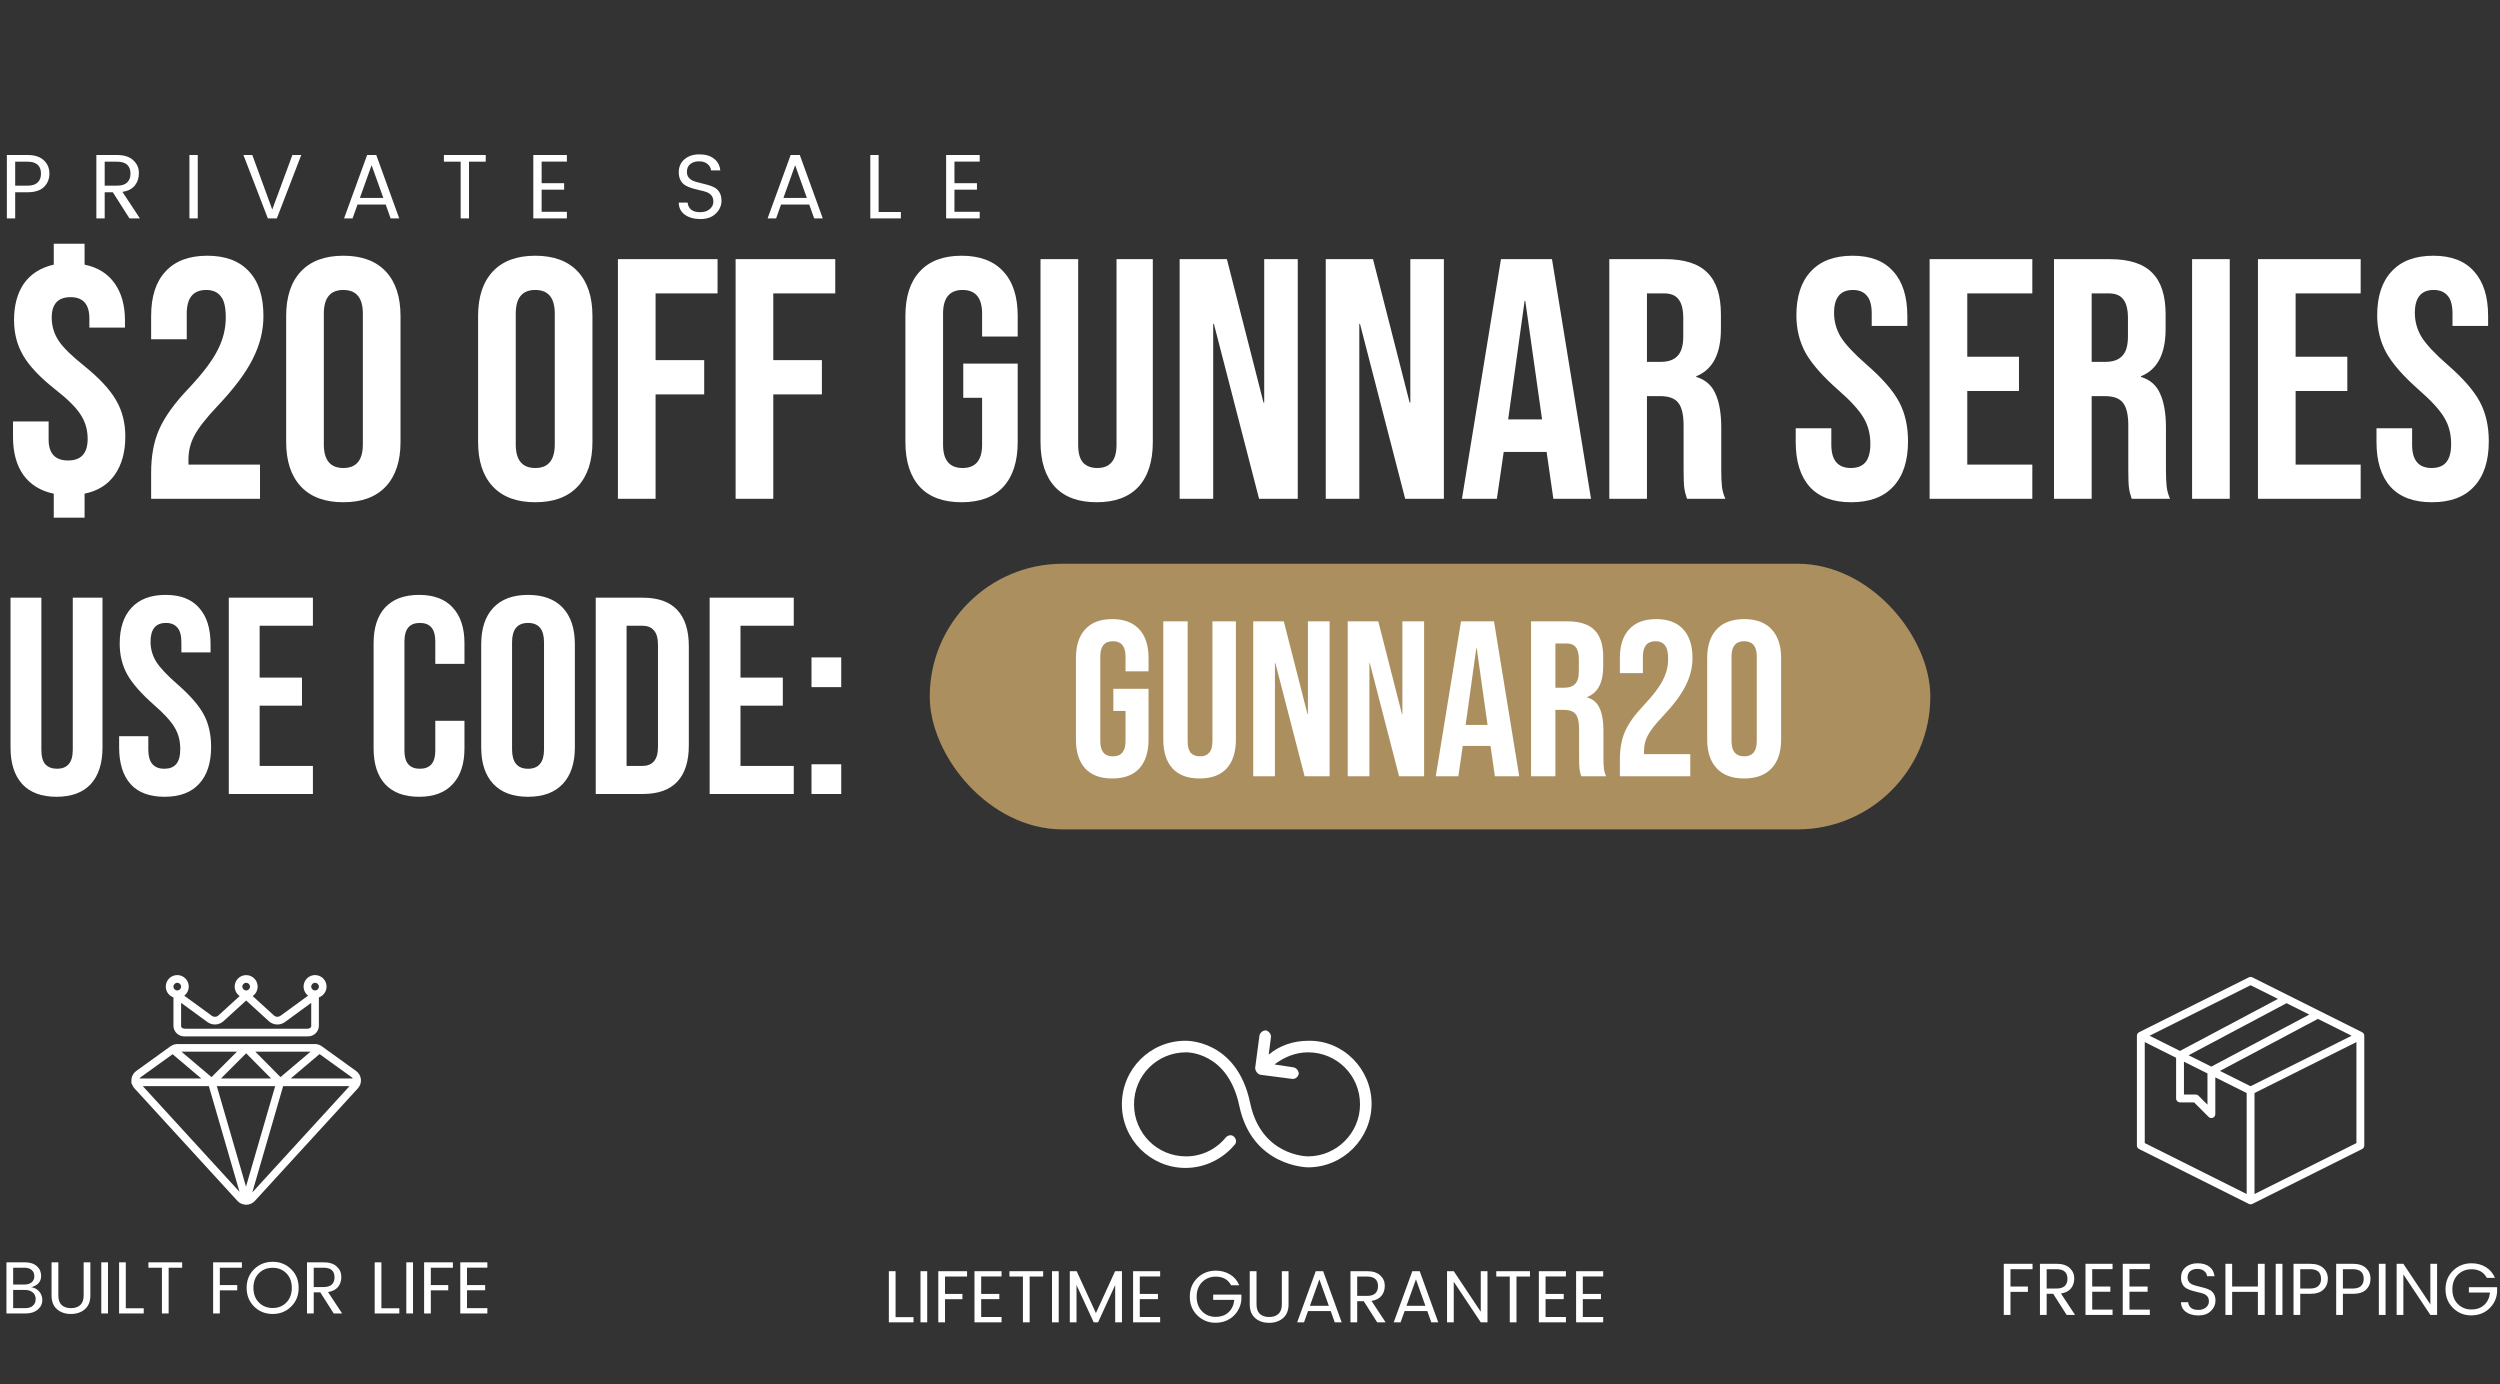 <svg width="847" height="469" viewBox="0 0 847 469" fill="none" xmlns="http://www.w3.org/2000/svg">
<rect x="0" y="0" width="847" height="469" fill="#333333" stroke="none"/>
<path d="M18.214 167.26C13.729 166.332 10.288 164.205 7.89 160.88C5.57 157.555 4.41 153.301 4.41 148.12V142.784H16.474V148.932C16.474 153.649 18.678 156.008 23.086 156.008C27.494 156.008 29.698 153.572 29.698 148.7C29.698 145.684 28.925 142.977 27.378 140.58C25.832 138.105 22.97 135.244 18.794 131.996C13.613 127.897 9.978 124.069 7.89 120.512C5.802 116.955 4.758 112.933 4.758 108.448C4.758 103.421 5.88 99.284 8.122 96.036C10.442 92.788 13.806 90.661 18.214 89.656V82.58H28.654V89.656C33.14 90.584 36.542 92.711 38.862 96.036C41.182 99.284 42.342 103.499 42.342 108.68V111H30.278V107.868C30.278 103.073 28.152 100.676 23.898 100.676C19.645 100.676 17.518 102.996 17.518 107.636C17.518 110.42 18.292 113.011 19.838 115.408C21.385 117.728 24.246 120.551 28.422 123.876C33.604 128.052 37.238 131.957 39.326 135.592C41.414 139.149 42.458 143.248 42.458 147.888C42.458 153.147 41.26 157.477 38.862 160.88C36.542 164.205 33.14 166.332 28.654 167.26V175.38H18.214V167.26ZM51.204 160.184C51.204 154.384 52.132 149.435 53.988 145.336C55.844 141.16 59.169 136.559 63.964 131.532C68.681 126.505 71.929 122.213 73.708 118.656C75.564 115.099 76.492 111.387 76.492 107.52C76.492 104.04 75.912 101.643 74.752 100.328C73.669 98.936 72.045 98.24 69.88 98.24C65.472 98.24 63.268 100.908 63.268 106.244V114.944H51.204V107.056C51.204 100.483 52.828 95.456 56.076 91.976C59.324 88.419 64.041 86.64 70.228 86.64C76.414 86.64 81.132 88.419 84.38 91.976C87.628 95.456 89.252 100.483 89.252 107.056C89.252 112.005 88.053 116.839 85.656 121.556C83.336 126.273 79.276 131.687 73.476 137.796C69.686 141.817 67.134 145.104 65.82 147.656C64.505 150.131 63.848 152.799 63.848 155.66V157.4H88.092V169H51.204V160.184ZM116.325 170.16C110.061 170.16 105.266 168.381 101.941 164.824C98.616 161.267 96.953 156.24 96.953 149.744V107.056C96.953 100.56 98.616 95.533 101.941 91.976C105.266 88.419 110.061 86.64 116.325 86.64C122.589 86.64 127.384 88.419 130.709 91.976C134.034 95.533 135.697 100.56 135.697 107.056V149.744C135.697 156.24 134.034 161.267 130.709 164.824C127.384 168.381 122.589 170.16 116.325 170.16ZM116.325 158.56C120.733 158.56 122.937 155.892 122.937 150.556V106.244C122.937 100.908 120.733 98.24 116.325 98.24C111.917 98.24 109.713 100.908 109.713 106.244V150.556C109.713 155.892 111.917 158.56 116.325 158.56ZM181.348 170.16C175.084 170.16 170.29 168.381 166.964 164.824C163.639 161.267 161.976 156.24 161.976 149.744V107.056C161.976 100.56 163.639 95.533 166.964 91.976C170.29 88.419 175.084 86.64 181.348 86.64C187.612 86.64 192.407 88.419 195.732 91.976C199.058 95.533 200.72 100.56 200.72 107.056V149.744C200.72 156.24 199.058 161.267 195.732 164.824C192.407 168.381 187.612 170.16 181.348 170.16ZM181.348 158.56C185.756 158.56 187.96 155.892 187.96 150.556V106.244C187.96 100.908 185.756 98.24 181.348 98.24C176.94 98.24 174.736 100.908 174.736 106.244V150.556C174.736 155.892 176.94 158.56 181.348 158.56ZM209.35 87.8H243.106V99.4H222.11V122.02H238.582V133.62H222.11V169H209.35V87.8ZM249.225 87.8H282.981V99.4H261.985V122.02H278.457V133.62H261.985V169H249.225V87.8ZM325.774 170.16C319.587 170.16 314.87 168.42 311.622 164.94C308.374 161.383 306.75 156.317 306.75 149.744V107.056C306.75 100.483 308.374 95.456 311.622 91.976C314.87 88.419 319.587 86.64 325.774 86.64C331.961 86.64 336.678 88.419 339.926 91.976C343.174 95.456 344.798 100.483 344.798 107.056V114.016H332.734V106.244C332.734 100.908 330.53 98.24 326.122 98.24C321.714 98.24 319.51 100.908 319.51 106.244V150.672C319.51 155.931 321.714 158.56 326.122 158.56C330.53 158.56 332.734 155.931 332.734 150.672V134.78H326.354V123.18H344.798V149.744C344.798 156.317 343.174 161.383 339.926 164.94C336.678 168.42 331.961 170.16 325.774 170.16ZM371.55 170.16C365.364 170.16 360.646 168.42 357.398 164.94C354.15 161.383 352.526 156.317 352.526 149.744V87.8H365.286V150.672C365.286 153.456 365.828 155.467 366.91 156.704C368.07 157.941 369.694 158.56 371.782 158.56C373.87 158.56 375.456 157.941 376.538 156.704C377.698 155.467 378.278 153.456 378.278 150.672V87.8H390.574V149.744C390.574 156.317 388.95 161.383 385.702 164.94C382.454 168.42 377.737 170.16 371.55 170.16ZM399.662 87.8H415.67L428.082 136.404H428.314V87.8H439.682V169H426.574L411.262 109.724H411.03V169H399.662V87.8ZM449.166 87.8H465.174L477.586 136.404H477.818V87.8H489.186V169H476.078L460.766 109.724H460.534V169H449.166V87.8ZM508.53 87.8H525.814L539.038 169H526.278L523.958 152.876V153.108H509.458L507.138 169H495.306L508.53 87.8ZM522.45 142.088L516.766 101.952H516.534L510.966 142.088H522.45ZM545.229 87.8H564.137C570.71 87.8 575.505 89.347 578.521 92.44C581.537 95.456 583.045 100.135 583.045 106.476V111.464C583.045 119.893 580.261 125.229 574.693 127.472V127.704C577.786 128.632 579.951 130.527 581.189 133.388C582.503 136.249 583.161 140.077 583.161 144.872V159.14C583.161 161.46 583.238 163.355 583.393 164.824C583.547 166.216 583.934 167.608 584.553 169H571.561C571.097 167.685 570.787 166.448 570.633 165.288C570.478 164.128 570.401 162.04 570.401 159.024V144.176C570.401 140.464 569.782 137.873 568.545 136.404C567.385 134.935 565.335 134.2 562.397 134.2H557.989V169H545.229V87.8ZM562.629 122.6C565.181 122.6 567.075 121.943 568.313 120.628C569.627 119.313 570.285 117.109 570.285 114.016V107.752C570.285 104.813 569.743 102.687 568.661 101.372C567.655 100.057 566.031 99.4 563.789 99.4H557.989V122.6H562.629ZM627.18 170.16C620.993 170.16 616.315 168.42 613.144 164.94C609.973 161.383 608.388 156.317 608.388 149.744V145.104H620.452V150.672C620.452 155.931 622.656 158.56 627.064 158.56C629.229 158.56 630.853 157.941 631.936 156.704C633.096 155.389 633.676 153.301 633.676 150.44C633.676 147.037 632.903 144.06 631.356 141.508C629.809 138.879 626.948 135.747 622.772 132.112C617.513 127.472 613.84 123.296 611.752 119.584C609.664 115.795 608.62 111.541 608.62 106.824C608.62 100.405 610.244 95.456 613.492 91.976C616.74 88.419 621.457 86.64 627.644 86.64C633.753 86.64 638.355 88.419 641.448 91.976C644.619 95.456 646.204 100.483 646.204 107.056V110.42H634.14V106.244C634.14 103.46 633.599 101.449 632.516 100.212C631.433 98.897 629.848 98.24 627.76 98.24C623.507 98.24 621.38 100.831 621.38 106.012C621.38 108.951 622.153 111.696 623.7 114.248C625.324 116.8 628.224 119.893 632.4 123.528C637.736 128.168 641.409 132.383 643.42 136.172C645.431 139.961 646.436 144.408 646.436 149.512C646.436 156.163 644.773 161.267 641.448 164.824C638.2 168.381 633.444 170.16 627.18 170.16ZM653.752 87.8H688.552V99.4H666.512V120.86H684.028V132.46H666.512V157.4H688.552V169H653.752V87.8ZM695.893 87.8H714.801C721.374 87.8 726.169 89.347 729.185 92.44C732.201 95.456 733.709 100.135 733.709 106.476V111.464C733.709 119.893 730.925 125.229 725.357 127.472V127.704C728.45 128.632 730.615 130.527 731.853 133.388C733.167 136.249 733.825 140.077 733.825 144.872V159.14C733.825 161.46 733.902 163.355 734.057 164.824C734.211 166.216 734.598 167.608 735.217 169H722.225C721.761 167.685 721.451 166.448 721.297 165.288C721.142 164.128 721.065 162.04 721.065 159.024V144.176C721.065 140.464 720.446 137.873 719.209 136.404C718.049 134.935 715.999 134.2 713.061 134.2H708.653V169H695.893V87.8ZM713.293 122.6C715.845 122.6 717.739 121.943 718.977 120.628C720.291 119.313 720.949 117.109 720.949 114.016V107.752C720.949 104.813 720.407 102.687 719.325 101.372C718.319 100.057 716.695 99.4 714.453 99.4H708.653V122.6H713.293ZM742.678 87.8H755.438V169H742.678V87.8ZM764.994 87.8H799.794V99.4H777.754V120.86H795.27V132.46H777.754V157.4H799.794V169H764.994V87.8ZM823.949 170.16C817.763 170.16 813.084 168.42 809.913 164.94C806.743 161.383 805.157 156.317 805.157 149.744V145.104H817.221V150.672C817.221 155.931 819.425 158.56 823.833 158.56C825.999 158.56 827.623 157.941 828.705 156.704C829.865 155.389 830.445 153.301 830.445 150.44C830.445 147.037 829.672 144.06 828.125 141.508C826.579 138.879 823.717 135.747 819.541 132.112C814.283 127.472 810.609 123.296 808.521 119.584C806.433 115.795 805.389 111.541 805.389 106.824C805.389 100.405 807.013 95.456 810.261 91.976C813.509 88.419 818.227 86.64 824.413 86.64C830.523 86.64 835.124 88.419 838.217 91.976C841.388 95.456 842.973 100.483 842.973 107.056V110.42H830.909V106.244C830.909 103.46 830.368 101.449 829.285 100.212C828.203 98.897 826.617 98.24 824.529 98.24C820.276 98.24 818.149 100.831 818.149 106.012C818.149 108.951 818.923 111.696 820.469 114.248C822.093 116.8 824.993 119.893 829.169 123.528C834.505 128.168 838.179 132.383 840.189 136.172C842.2 139.961 843.205 144.408 843.205 149.512C843.205 156.163 841.543 161.267 838.217 164.824C834.969 168.381 830.213 170.16 823.949 170.16Z" fill="white"></path>
<path d="M19.147 269.95C14.08 269.95 10.217 268.525 7.557 265.675C4.897 262.762 3.567 258.613 3.567 253.23V202.5H14.017V253.99C14.017 256.27 14.46 257.917 15.347 258.93C16.297 259.943 17.627 260.45 19.337 260.45C21.047 260.45 22.345 259.943 23.232 258.93C24.182 257.917 24.657 256.27 24.657 253.99V202.5H34.727V253.23C34.727 258.613 33.397 262.762 30.737 265.675C28.077 268.525 24.213 269.95 19.147 269.95ZM55.754 269.95C50.688 269.95 46.856 268.525 44.259 265.675C41.663 262.762 40.364 258.613 40.364 253.23V249.43H50.244V253.99C50.244 258.297 52.049 260.45 55.659 260.45C57.433 260.45 58.763 259.943 59.649 258.93C60.599 257.853 61.074 256.143 61.074 253.8C61.074 251.013 60.441 248.575 59.174 246.485C57.908 244.332 55.564 241.767 52.144 238.79C47.838 234.99 44.829 231.57 43.119 228.53C41.409 225.427 40.554 221.943 40.554 218.08C40.554 212.823 41.884 208.77 44.544 205.92C47.204 203.007 51.068 201.55 56.134 201.55C61.138 201.55 64.906 203.007 67.439 205.92C70.036 208.77 71.334 212.887 71.334 218.27V221.025H61.454V217.605C61.454 215.325 61.011 213.678 60.124 212.665C59.238 211.588 57.939 211.05 56.229 211.05C52.746 211.05 51.004 213.172 51.004 217.415C51.004 219.822 51.638 222.07 52.904 224.16C54.234 226.25 56.609 228.783 60.029 231.76C64.399 235.56 67.408 239.012 69.054 242.115C70.701 245.218 71.524 248.86 71.524 253.04C71.524 258.487 70.163 262.667 67.439 265.58C64.779 268.493 60.884 269.95 55.754 269.95ZM77.516 202.5H106.016V212H87.966V229.575H102.311V239.075H87.966V259.5H106.016V269H77.516V202.5ZM141.968 269.95C136.964 269.95 133.133 268.525 130.473 265.675C127.876 262.825 126.578 258.803 126.578 253.61V217.89C126.578 212.697 127.876 208.675 130.473 205.825C133.133 202.975 136.964 201.55 141.968 201.55C146.971 201.55 150.771 202.975 153.368 205.825C156.028 208.675 157.358 212.697 157.358 217.89V224.92H147.478V217.225C147.478 213.108 145.736 211.05 142.253 211.05C138.769 211.05 137.028 213.108 137.028 217.225V254.37C137.028 258.423 138.769 260.45 142.253 260.45C145.736 260.45 147.478 258.423 147.478 254.37V244.205H157.358V253.61C157.358 258.803 156.028 262.825 153.368 265.675C150.771 268.525 146.971 269.95 141.968 269.95ZM178.9 269.95C173.77 269.95 169.844 268.493 167.12 265.58C164.397 262.667 163.035 258.55 163.035 253.23V218.27C163.035 212.95 164.397 208.833 167.12 205.92C169.844 203.007 173.77 201.55 178.9 201.55C184.03 201.55 187.957 203.007 190.68 205.92C193.404 208.833 194.765 212.95 194.765 218.27V253.23C194.765 258.55 193.404 262.667 190.68 265.58C187.957 268.493 184.03 269.95 178.9 269.95ZM178.9 260.45C182.51 260.45 184.315 258.265 184.315 253.895V217.605C184.315 213.235 182.51 211.05 178.9 211.05C175.29 211.05 173.485 213.235 173.485 217.605V253.895C173.485 258.265 175.29 260.45 178.9 260.45ZM201.833 202.5H217.793C222.986 202.5 226.881 203.893 229.478 206.68C232.074 209.467 233.373 213.552 233.373 218.935V252.565C233.373 257.948 232.074 262.033 229.478 264.82C226.881 267.607 222.986 269 217.793 269H201.833V202.5ZM217.603 259.5C219.313 259.5 220.611 258.993 221.498 257.98C222.448 256.967 222.923 255.32 222.923 253.04V218.46C222.923 216.18 222.448 214.533 221.498 213.52C220.611 212.507 219.313 212 217.603 212H212.283V259.5H217.603ZM240.426 202.5H268.926V212H250.876V229.575H265.221V239.075H250.876V259.5H268.926V269H240.426V202.5ZM274.938 222.735H285.008V232.805H274.938V222.735ZM274.938 258.93H285.008V269H274.938V258.93Z" fill="white"></path>
<rect x="315" y="191" width="339" height="90" rx="45" fill="#AB8F5F"></rect>
<path d="M376.827 263.75C372.827 263.75 369.777 262.625 367.677 260.375C365.577 258.075 364.527 254.8 364.527 250.55V222.95C364.527 218.7 365.577 215.45 367.677 213.2C369.777 210.9 372.827 209.75 376.827 209.75C380.827 209.75 383.877 210.9 385.977 213.2C388.077 215.45 389.127 218.7 389.127 222.95V227.45H381.327V222.425C381.327 218.975 379.902 217.25 377.052 217.25C374.202 217.25 372.777 218.975 372.777 222.425V251.15C372.777 254.55 374.202 256.25 377.052 256.25C379.902 256.25 381.327 254.55 381.327 251.15V240.875H377.202V233.375H389.127V250.55C389.127 254.8 388.077 258.075 385.977 260.375C383.877 262.625 380.827 263.75 376.827 263.75ZM406.424 263.75C402.424 263.75 399.374 262.625 397.274 260.375C395.174 258.075 394.124 254.8 394.124 250.55V210.5H402.374V251.15C402.374 252.95 402.724 254.25 403.424 255.05C404.174 255.85 405.224 256.25 406.574 256.25C407.924 256.25 408.949 255.85 409.649 255.05C410.399 254.25 410.774 252.95 410.774 251.15V210.5H418.724V250.55C418.724 254.8 417.674 258.075 415.574 260.375C413.474 262.625 410.424 263.75 406.424 263.75ZM424.599 210.5H434.949L442.974 241.925H443.124V210.5H450.474V263H441.999L432.099 224.675H431.949V263H424.599V210.5ZM456.606 210.5H466.956L474.981 241.925H475.131V210.5H482.481V263H474.006L464.106 224.675H463.956V263H456.606V210.5ZM494.988 210.5H506.163L514.713 263H506.463L504.963 252.575V252.725H495.588L494.088 263H486.438L494.988 210.5ZM503.988 245.6L500.313 219.65H500.163L496.563 245.6H503.988ZM518.716 210.5H530.941C535.191 210.5 538.291 211.5 540.241 213.5C542.191 215.45 543.166 218.475 543.166 222.575V225.8C543.166 231.25 541.366 234.7 537.766 236.15V236.3C539.766 236.9 541.166 238.125 541.966 239.975C542.816 241.825 543.241 244.3 543.241 247.4V256.625C543.241 258.125 543.291 259.35 543.391 260.3C543.491 261.2 543.741 262.1 544.141 263H535.741C535.441 262.15 535.241 261.35 535.141 260.6C535.041 259.85 534.991 258.5 534.991 256.55V246.95C534.991 244.55 534.591 242.875 533.791 241.925C533.041 240.975 531.716 240.5 529.816 240.5H526.966V263H518.716V210.5ZM529.966 233C531.616 233 532.841 232.575 533.641 231.725C534.491 230.875 534.916 229.45 534.916 227.45V223.4C534.916 221.5 534.566 220.125 533.866 219.275C533.216 218.425 532.166 218 530.716 218H526.966V233H529.966ZM548.815 257.3C548.815 253.55 549.415 250.35 550.615 247.7C551.815 245 553.965 242.025 557.065 238.775C560.115 235.525 562.215 232.75 563.365 230.45C564.565 228.15 565.165 225.75 565.165 223.25C565.165 221 564.79 219.45 564.04 218.6C563.34 217.7 562.29 217.25 560.89 217.25C558.04 217.25 556.615 218.975 556.615 222.425V228.05H548.815V222.95C548.815 218.7 549.865 215.45 551.965 213.2C554.065 210.9 557.115 209.75 561.115 209.75C565.115 209.75 568.165 210.9 570.265 213.2C572.365 215.45 573.415 218.7 573.415 222.95C573.415 226.15 572.64 229.275 571.09 232.325C569.59 235.375 566.965 238.875 563.215 242.825C560.765 245.425 559.115 247.55 558.265 249.2C557.415 250.8 556.99 252.525 556.99 254.375V255.5H572.665V263H548.815V257.3ZM590.919 263.75C586.869 263.75 583.769 262.6 581.619 260.3C579.469 258 578.394 254.75 578.394 250.55V222.95C578.394 218.75 579.469 215.5 581.619 213.2C583.769 210.9 586.869 209.75 590.919 209.75C594.969 209.75 598.069 210.9 600.219 213.2C602.369 215.5 603.444 218.75 603.444 222.95V250.55C603.444 254.75 602.369 258 600.219 260.3C598.069 262.6 594.969 263.75 590.919 263.75ZM590.919 256.25C593.769 256.25 595.194 254.525 595.194 251.075V222.425C595.194 218.975 593.769 217.25 590.919 217.25C588.069 217.25 586.644 218.975 586.644 222.425V251.075C586.644 254.525 588.069 256.25 590.919 256.25Z" fill="white"></path>
<path d="M9.3 52.517C11.718 52.517 13.557 53.106 14.818 54.284C16.099 55.462 16.74 56.971 16.74 58.81C16.74 60.649 16.12 62.168 14.88 63.367C13.661 64.545 11.801 65.134 9.3 65.134H5.146V74H2.325V52.517H9.3ZM5.146 62.902H9.3C10.85 62.902 11.997 62.551 12.741 61.848C13.506 61.125 13.888 60.122 13.888 58.841C13.888 56.134 12.359 54.78 9.3 54.78H5.146V62.902ZM35.468 65.134V74H32.647V52.517H39.622C42.04 52.517 43.879 53.106 45.14 54.284C46.421 55.462 47.062 56.909 47.062 58.624C47.062 60.319 46.597 61.734 45.667 62.871C44.737 64.008 43.342 64.721 41.482 65.01L47.403 74H43.869L38.227 65.134H35.468ZM35.468 54.78V62.902H39.622C41.172 62.902 42.319 62.551 43.063 61.848C43.828 61.125 44.21 60.122 44.21 58.841C44.21 56.134 42.681 54.78 39.622 54.78H35.468ZM64.18 74V52.517H67.001V74H64.18ZM90.753 74L82.476 52.517H85.483L92.241 70.993L99.061 52.517H102.068L93.791 74H90.753ZM132.346 74L130.672 69.288H121.124L119.45 74H116.567L124.379 52.517H127.479L135.26 74H132.346ZM121.93 67.056H129.866L125.898 55.958L121.93 67.056ZM150.4 54.78V52.517H164.567V54.78H158.894V74H156.073V54.78H150.4ZM192.061 52.517V54.749H183.505V62.065H191.131V64.266H183.505V71.768H192.061V74H180.684V52.517H192.061ZM232.723 58.252C232.723 59.037 232.94 59.688 233.374 60.205C233.808 60.722 234.366 61.104 235.048 61.352C235.73 61.6 236.485 61.817 237.311 62.003C238.159 62.189 238.996 62.406 239.822 62.654C240.67 62.881 241.434 63.181 242.116 63.553C242.798 63.925 243.356 64.483 243.79 65.227C244.224 65.971 244.441 66.891 244.441 67.986C244.441 69.66 243.801 71.117 242.519 72.357C241.238 73.597 239.502 74.217 237.311 74.217C235.141 74.217 233.374 73.721 232.01 72.729C230.646 71.716 229.964 70.352 229.964 68.637H232.971C233.054 69.608 233.436 70.394 234.118 70.993C234.821 71.592 235.854 71.892 237.218 71.892C238.582 71.892 239.667 71.541 240.473 70.838C241.279 70.135 241.682 69.319 241.682 68.389C241.682 67.438 241.465 66.715 241.031 66.219C240.597 65.702 240.039 65.32 239.357 65.072C238.675 64.824 237.911 64.617 237.063 64.452C236.237 64.266 235.4 64.049 234.552 63.801C233.726 63.553 232.971 63.243 232.289 62.871C231.607 62.478 231.049 61.91 230.615 61.166C230.181 60.401 229.964 59.461 229.964 58.345C229.964 56.526 230.605 55.069 231.886 53.974C233.188 52.858 234.873 52.3 236.939 52.3C239.027 52.3 240.68 52.786 241.899 53.757C243.139 54.708 243.852 56.03 244.038 57.725H240.907C240.825 56.878 240.422 56.154 239.698 55.555C238.996 54.956 238.035 54.656 236.815 54.656C235.617 54.656 234.635 54.966 233.87 55.586C233.106 56.185 232.723 57.074 232.723 58.252ZM275.842 74L274.168 69.288H264.62L262.946 74H260.063L267.875 52.517H270.975L278.756 74H275.842ZM265.426 67.056H273.362L269.394 55.958L265.426 67.056ZM294.857 52.517H297.678V71.83H305.211V74H294.857V52.517ZM331.924 52.517V54.749H323.368V62.065H330.994V64.266H323.368V71.768H331.924V74H320.547V52.517H331.924Z" fill="white"></path>
<path d="M58.765 337.919V347.724C58.911 349.732 60.645 351.247 62.654 351.123H104.146C106.155 351.247 107.889 349.732 108.036 347.724V337.919C109.715 337.327 110.779 335.672 110.619 333.9C110.459 332.127 109.116 330.689 107.358 330.408C105.6 330.128 103.876 331.076 103.172 332.71C102.468 334.345 102.963 336.249 104.374 337.334L94.948 344.206C94.323 344.618 93.506 344.588 92.914 344.129L85.605 337.469C87.008 336.503 87.62 334.737 87.115 333.11C86.609 331.482 85.104 330.374 83.4 330.374C81.697 330.374 80.191 331.482 79.686 333.11C79.18 334.737 79.792 336.503 81.196 337.469L73.887 344.134C73.294 344.592 72.478 344.623 71.853 344.211L62.426 337.339C63.839 336.257 64.338 334.353 63.635 332.717C62.934 331.081 61.211 330.131 59.453 330.409C57.694 330.687 56.349 332.123 56.187 333.896C56.025 335.668 57.086 337.326 58.765 337.919ZM106.739 332.971C107.456 332.971 108.036 333.551 108.036 334.267C108.036 334.983 107.456 335.564 106.739 335.564C106.023 335.564 105.443 334.983 105.443 334.267C105.443 333.551 106.023 332.971 106.739 332.971ZM83.4 332.971C84.117 332.971 84.697 333.551 84.697 334.267C84.697 334.983 84.117 335.564 83.4 335.564C82.684 335.564 82.104 334.983 82.104 334.267C82.104 333.551 82.684 332.971 83.4 332.971ZM70.323 346.307C71.945 347.449 74.137 347.342 75.641 346.047L83.4 338.969L91.165 346.051C92.669 347.346 94.86 347.452 96.482 346.31L105.443 339.765V347.724C105.443 348.105 104.888 348.53 104.146 348.53H62.654C61.913 348.53 61.358 348.105 61.358 347.724V339.765L70.323 346.307ZM60.061 332.971C60.778 332.971 61.358 333.551 61.358 334.267C61.358 334.983 60.778 335.564 60.061 335.564C59.345 335.564 58.765 334.983 58.765 334.267C58.765 333.551 59.345 332.971 60.061 332.971Z" fill="white"></path>
<path d="M44.761 367.422C44.934 367.9 45.198 368.34 45.539 368.718L80.456 406.88C81.111 407.585 82.001 408.029 82.958 408.128C83.065 408.157 83.175 408.173 83.286 408.174C83.302 408.174 83.316 408.168 83.333 408.168H83.415C84.53 408.164 85.592 407.694 86.345 406.872L121.261 368.717C122.023 367.886 122.391 366.77 122.275 365.649C122.158 364.529 121.568 363.512 120.652 362.855L109.015 354.472C108.336 353.982 107.519 353.718 106.681 353.719H60.12C59.352 353.721 58.601 353.946 57.958 354.367H57.95C57.895 354.404 57.836 354.431 57.783 354.469L46.146 362.855C45.23 363.514 44.64 364.533 44.522 365.655C44.494 365.944 44.498 366.237 44.534 366.526C44.52 366.578 44.509 366.632 44.502 366.685C44.508 366.952 44.599 367.21 44.761 367.422ZM48.378 367.982H70.757L81.158 403.81L48.378 367.982ZM83.343 402.031L73.458 367.982H93.228L83.343 402.031ZM85.475 403.994L95.928 367.982H118.422L85.475 403.994ZM108.261 357.124L119.139 364.959C119.299 365.072 119.431 365.219 119.528 365.389H98.494L108.261 357.124ZM105.205 356.313L95.032 364.921L86.512 356.313H105.205ZM91.85 365.389H74.864L83.4 356.854L91.85 365.389ZM80.274 356.313L71.662 364.924L61.48 356.313H80.274ZM47.662 364.959L58.477 357.168L68.191 365.389H47.274C47.37 365.219 47.502 365.073 47.662 364.959Z" fill="white"></path>
<path d="M2.184 427.675H8.384C10.151 427.675 11.517 428.108 12.484 428.975C13.451 429.825 13.934 430.925 13.934 432.275C13.934 434.208 12.826 435.483 10.609 436.1C11.726 436.283 12.626 436.783 13.309 437.6C13.992 438.417 14.334 439.358 14.334 440.425C14.334 441.742 13.817 442.833 12.784 443.7C11.767 444.567 10.401 445 8.684 445H2.184V427.675ZM4.459 429.5V435.2H8.284C9.334 435.2 10.151 434.95 10.734 434.45C11.334 433.933 11.634 433.242 11.634 432.375C11.634 431.492 11.334 430.792 10.734 430.275C10.151 429.758 9.334 429.5 8.284 429.5H4.459ZM4.459 443.2H8.559C9.659 443.2 10.517 442.925 11.134 442.375C11.767 441.825 12.084 441.075 12.084 440.125C12.084 439.158 11.742 438.4 11.059 437.85C10.392 437.3 9.501 437.025 8.384 437.025H4.459V443.2ZM17.467 438.925V427.675H19.767V438.925C19.767 440.358 20.142 441.433 20.892 442.15C21.658 442.85 22.708 443.2 24.042 443.2C25.375 443.2 26.425 442.85 27.192 442.15C27.958 441.433 28.342 440.358 28.342 438.925V427.675H30.617V438.925C30.617 440.958 29.992 442.508 28.742 443.575C27.508 444.642 25.933 445.175 24.017 445.175C22.117 445.175 20.55 444.642 19.317 443.575C18.083 442.508 17.467 440.958 17.467 438.925ZM34.313 445V427.675H36.588V445H34.313ZM40.343 427.675H42.618V443.25H48.693V445H40.343V427.675ZM50.286 429.5V427.675H61.711V429.5H57.136V445H54.861V429.5H50.286ZM72.204 445V427.675H81.954V429.5H74.479V435.375H80.379V437.175H74.479V445H72.204ZM97.034 441.275C98.251 440.025 98.859 438.375 98.859 436.325C98.859 434.275 98.251 432.633 97.034 431.4C95.818 430.15 94.26 429.525 92.359 429.525C90.476 429.525 88.918 430.15 87.684 431.4C86.468 432.633 85.859 434.275 85.859 436.325C85.859 438.375 86.476 440.025 87.71 441.275C88.943 442.525 90.501 443.15 92.385 443.15C94.268 443.15 95.818 442.525 97.034 441.275ZM92.385 445.175C89.901 445.175 87.809 444.342 86.109 442.675C84.409 440.992 83.559 438.875 83.559 436.325C83.559 433.758 84.409 431.65 86.109 430C87.809 428.333 89.901 427.5 92.385 427.5C94.868 427.5 96.951 428.333 98.635 430C100.334 431.65 101.184 433.758 101.184 436.325C101.184 438.892 100.334 441.008 98.635 442.675C96.951 444.342 94.868 445.175 92.385 445.175ZM106.29 437.85V445H104.015V427.675H109.64C111.59 427.675 113.073 428.15 114.09 429.1C115.123 430.05 115.64 431.217 115.64 432.6C115.64 433.967 115.265 435.108 114.515 436.025C113.765 436.942 112.64 437.517 111.14 437.75L115.915 445H113.065L108.515 437.85H106.29ZM106.29 429.5V436.05H109.64C110.89 436.05 111.815 435.767 112.415 435.2C113.032 434.617 113.34 433.808 113.34 432.775C113.34 430.592 112.107 429.5 109.64 429.5H106.29ZM126.94 427.675H129.215V443.25H135.29V445H126.94V427.675ZM137.658 445V427.675H139.933V445H137.658ZM143.688 445V427.675H153.438V429.5H145.963V435.375H151.863V437.175H145.963V445H143.688ZM165.119 427.675V429.475H158.219V435.375H164.369V437.15H158.219V443.2H165.119V445H155.944V427.675H165.119Z" fill="white"></path>
<path d="M464.692 373.957C464.692 385.707 455.096 395.498 443.15 395.498C442.954 395.498 424.154 395.303 419.846 374.544C415.929 356.136 401.829 356.528 401.829 356.528C392.038 356.528 384.204 364.361 384.204 374.153C384.204 383.944 392.038 391.778 401.829 391.778C407.117 391.778 412.013 389.428 415.342 385.315C416.125 384.532 417.3 384.336 418.083 385.119C418.867 385.903 419.063 387.078 418.279 387.861C414.167 392.757 408.096 395.694 401.633 395.694C389.883 395.694 380.092 386.098 380.092 374.153C380.092 362.207 389.688 352.611 401.633 352.611C401.633 352.611 419.063 352.023 423.567 373.761C427.288 391.386 442.367 391.778 443.15 391.778C452.746 391.778 460.775 383.944 460.775 374.153C460.775 364.361 452.942 356.528 443.15 356.528C439.038 356.528 435.121 358.094 431.792 360.64L438.254 361.619C439.233 361.815 440.017 362.794 440.017 363.773C439.821 364.753 439.038 365.536 438.058 365.536H437.863L427.288 364.165C426.7 364.165 426.113 363.773 425.721 363.186C425.329 362.598 425.133 362.011 425.329 361.228L426.7 350.848C426.896 349.869 427.875 349.086 428.854 349.086C429.833 349.282 430.617 350.261 430.617 351.24L429.833 357.311C433.554 354.178 438.254 352.611 443.346 352.611C455.096 352.415 464.692 362.207 464.692 373.957Z" fill="white"></path>
<path d="M301.146 430.675H303.421V446.25H309.496V448H301.146V430.675ZM311.863 448V430.675H314.138V448H311.863ZM317.894 448V430.675H327.644V432.5H320.169V438.375H326.069V440.175H320.169V448H317.894ZM339.324 430.675V432.475H332.424V438.375H338.574V440.15H332.424V446.2H339.324V448H330.149V430.675H339.324ZM341.996 432.5V430.675H353.421V432.5H348.846V448H346.571V432.5H341.996ZM356.419 448V430.675H358.694V448H356.419ZM380.124 430.675V448H377.824V435.375L372.024 448H370.549L364.724 435.375V448H362.449V430.675H364.774L371.299 444.875L377.799 430.675H380.124ZM393.06 430.675V432.475H386.16V438.375H392.31V440.15H386.16V446.2H393.06V448H383.885V430.675H393.06ZM411.777 448.15C409.394 448.15 407.352 447.317 405.652 445.65C403.952 443.983 403.102 441.875 403.102 439.325C403.102 436.758 403.952 434.65 405.652 433C407.352 431.333 409.444 430.5 411.927 430.5C413.727 430.5 415.327 430.925 416.727 431.775C418.144 432.625 419.185 433.85 419.852 435.45H417.102C416.069 433.5 414.344 432.525 411.927 432.525C410.044 432.525 408.485 433.15 407.252 434.4C406.035 435.633 405.427 437.275 405.427 439.325C405.427 441.375 406.035 443.025 407.252 444.275C408.485 445.525 410.01 446.15 411.827 446.15C413.66 446.15 415.127 445.633 416.227 444.6C417.344 443.567 417.994 442.167 418.177 440.4H411.027V438.6H420.577V440.4C420.344 442.633 419.419 444.483 417.802 445.95C416.185 447.417 414.177 448.15 411.777 448.15ZM423.411 441.925V430.675H425.711V441.925C425.711 443.358 426.086 444.433 426.836 445.15C427.602 445.85 428.652 446.2 429.986 446.2C431.319 446.2 432.369 445.85 433.136 445.15C433.902 444.433 434.286 443.358 434.286 441.925V430.675H436.561V441.925C436.561 443.958 435.936 445.508 434.686 446.575C433.452 447.642 431.877 448.175 429.961 448.175C428.061 448.175 426.494 447.642 425.261 446.575C424.027 445.508 423.411 443.958 423.411 441.925ZM452.207 448L450.857 444.2H443.157L441.807 448H439.482L445.782 430.675H448.282L454.557 448H452.207ZM443.807 442.4H450.207L447.007 433.45L443.807 442.4ZM459.817 440.85V448H457.542V430.675H463.167C465.117 430.675 466.6 431.15 467.617 432.1C468.65 433.05 469.167 434.217 469.167 435.6C469.167 436.967 468.792 438.108 468.042 439.025C467.292 439.942 466.167 440.517 464.667 440.75L469.442 448H466.592L462.042 440.85H459.817ZM459.817 432.5V439.05H463.167C464.417 439.05 465.342 438.767 465.942 438.2C466.559 437.617 466.867 436.808 466.867 435.775C466.867 433.592 465.634 432.5 463.167 432.5H459.817ZM484.922 448L483.572 444.2H475.872L474.522 448H472.197L478.497 430.675H480.997L487.272 448H484.922ZM476.522 442.4H482.922L479.722 433.45L476.522 442.4ZM501.682 430.675H503.957V448H501.682L492.532 434.25V448H490.257V430.675H492.532L501.682 444.425V430.675ZM506.938 432.5V430.675H518.363V432.5H513.788V448H511.513V432.5H506.938ZM530.535 430.675V432.475H523.635V438.375H529.785V440.15H523.635V446.2H530.535V448H521.36V430.675H530.535ZM543.157 430.675V432.475H536.257V438.375H542.407V440.15H536.257V446.2H543.157V448H533.982V430.675H543.157Z" fill="white"></path>
<path d="M800.281 349.718L763.094 331.124C762.909 331.032 762.706 330.984 762.5 330.984C762.294 330.984 762.091 331.032 761.906 331.124L724.719 349.718C724.498 349.829 724.312 349.998 724.183 350.208C724.053 350.418 723.984 350.66 723.984 350.907V388.094C723.983 388.342 724.051 388.586 724.181 388.797C724.311 389.008 724.497 389.179 724.719 389.29L761.906 407.883C762.091 407.976 762.294 408.024 762.5 408.024C762.706 408.024 762.909 407.976 763.094 407.883L800.281 389.29C800.503 389.179 800.689 389.008 800.819 388.797C800.949 388.586 801.017 388.342 801.016 388.094V350.907C801.016 350.66 800.947 350.418 800.817 350.208C800.688 349.998 800.502 349.829 800.281 349.718ZM762.5 368.016L752.118 362.824L785.303 345.196L796.724 350.907L762.5 368.016ZM741.493 357.512L774.678 339.883L782.381 343.735L749.2 361.366L741.493 357.512ZM739.922 359.696L747.891 363.681V374.263L744.845 371.218C744.596 370.969 744.258 370.829 743.906 370.829H739.922V359.696ZM762.5 333.798L771.76 338.422L738.575 356.053L728.282 350.907L762.5 333.798ZM726.641 353.056L737.266 358.368V372.157C737.266 372.509 737.406 372.847 737.655 373.096C737.904 373.345 738.242 373.485 738.594 373.485H743.356L748.28 378.408C748.466 378.594 748.702 378.72 748.96 378.772C749.217 378.823 749.484 378.797 749.727 378.696C749.97 378.596 750.177 378.425 750.323 378.207C750.469 377.989 750.547 377.732 750.547 377.469V365.009L761.172 370.321V404.539L726.641 387.274V353.056ZM763.828 404.539V370.321L798.359 353.056V387.274L763.828 404.539Z" fill="white"></path>
<path d="M678.877 445.5V428.175H688.627V430H681.152V435.875H687.052V437.675H681.152V445.5H678.877ZM693.408 438.35V445.5H691.133V428.175H696.758C698.708 428.175 700.192 428.65 701.208 429.6C702.242 430.55 702.758 431.717 702.758 433.1C702.758 434.467 702.383 435.608 701.633 436.525C700.883 437.442 699.758 438.017 698.258 438.25L703.033 445.5H700.183L695.633 438.35H693.408ZM693.408 430V436.55H696.758C698.008 436.55 698.933 436.267 699.533 435.7C700.15 435.117 700.458 434.308 700.458 433.275C700.458 431.092 699.225 430 696.758 430H693.408ZM715.738 428.175V429.975H708.838V435.875H714.988V437.65H708.838V443.7H715.738V445.5H706.563V428.175H715.738ZM728.36 428.175V429.975H721.46V435.875H727.61V437.65H721.46V443.7H728.36V445.5H719.185V428.175H728.36ZM741.152 432.8C741.152 433.433 741.327 433.958 741.677 434.375C742.027 434.792 742.477 435.1 743.027 435.3C743.577 435.5 744.186 435.675 744.852 435.825C745.536 435.975 746.211 436.15 746.877 436.35C747.561 436.533 748.177 436.775 748.727 437.075C749.277 437.375 749.727 437.825 750.077 438.425C750.427 439.025 750.602 439.767 750.602 440.65C750.602 442 750.086 443.175 749.052 444.175C748.019 445.175 746.619 445.675 744.852 445.675C743.102 445.675 741.677 445.275 740.577 444.475C739.477 443.658 738.927 442.558 738.927 441.175H741.352C741.419 441.958 741.727 442.592 742.277 443.075C742.844 443.558 743.677 443.8 744.777 443.8C745.877 443.8 746.752 443.517 747.402 442.95C748.052 442.383 748.377 441.725 748.377 440.975C748.377 440.208 748.202 439.625 747.852 439.225C747.502 438.808 747.052 438.5 746.502 438.3C745.952 438.1 745.336 437.933 744.652 437.8C743.986 437.65 743.311 437.475 742.627 437.275C741.961 437.075 741.352 436.825 740.802 436.525C740.252 436.208 739.802 435.75 739.452 435.15C739.102 434.533 738.927 433.775 738.927 432.875C738.927 431.408 739.444 430.233 740.477 429.35C741.527 428.45 742.886 428 744.552 428C746.236 428 747.569 428.392 748.552 429.175C749.552 429.942 750.127 431.008 750.277 432.375H747.752C747.686 431.692 747.361 431.108 746.777 430.625C746.211 430.142 745.436 429.9 744.452 429.9C743.486 429.9 742.694 430.15 742.077 430.65C741.461 431.133 741.152 431.85 741.152 432.8ZM764.975 428.175H767.275V445.5H764.975V437.675H756.25V445.5H753.975V428.175H756.25V435.875H764.975V428.175ZM771.016 445.5V428.175H773.291V445.5H771.016ZM782.671 428.175C784.621 428.175 786.105 428.65 787.121 429.6C788.155 430.55 788.671 431.767 788.671 433.25C788.671 434.733 788.171 435.958 787.171 436.925C786.188 437.875 784.688 438.35 782.671 438.35H779.321V445.5H777.046V428.175H782.671ZM779.321 436.55H782.671C783.921 436.55 784.846 436.267 785.446 435.7C786.063 435.117 786.371 434.308 786.371 433.275C786.371 431.092 785.138 430 782.671 430H779.321V436.55ZM797.125 428.175C799.075 428.175 800.558 428.65 801.575 429.6C802.608 430.55 803.125 431.767 803.125 433.25C803.125 434.733 802.625 435.958 801.625 436.925C800.641 437.875 799.141 438.35 797.125 438.35H793.775V445.5H791.5V428.175H797.125ZM793.775 436.55H797.125C798.375 436.55 799.3 436.267 799.9 435.7C800.516 435.117 800.825 434.308 800.825 433.275C800.825 431.092 799.591 430 797.125 430H793.775V436.55ZM805.953 445.5V428.175H808.228V445.5H805.953ZM823.408 428.175H825.683V445.5H823.408L814.258 431.75V445.5H811.983V428.175H814.258L823.408 441.925V428.175ZM837.214 445.65C834.831 445.65 832.789 444.817 831.089 443.15C829.389 441.483 828.539 439.375 828.539 436.825C828.539 434.258 829.389 432.15 831.089 430.5C832.789 428.833 834.881 428 837.364 428C839.164 428 840.764 428.425 842.164 429.275C843.581 430.125 844.622 431.35 845.289 432.95H842.539C841.506 431 839.781 430.025 837.364 430.025C835.481 430.025 833.922 430.65 832.689 431.9C831.472 433.133 830.864 434.775 830.864 436.825C830.864 438.875 831.472 440.525 832.689 441.775C833.922 443.025 835.447 443.65 837.264 443.65C839.097 443.65 840.564 443.133 841.664 442.1C842.781 441.067 843.431 439.667 843.614 437.9H836.464V436.1H846.014V437.9C845.781 440.133 844.856 441.983 843.239 443.45C841.622 444.917 839.614 445.65 837.214 445.65Z" fill="white"></path>
</svg>
